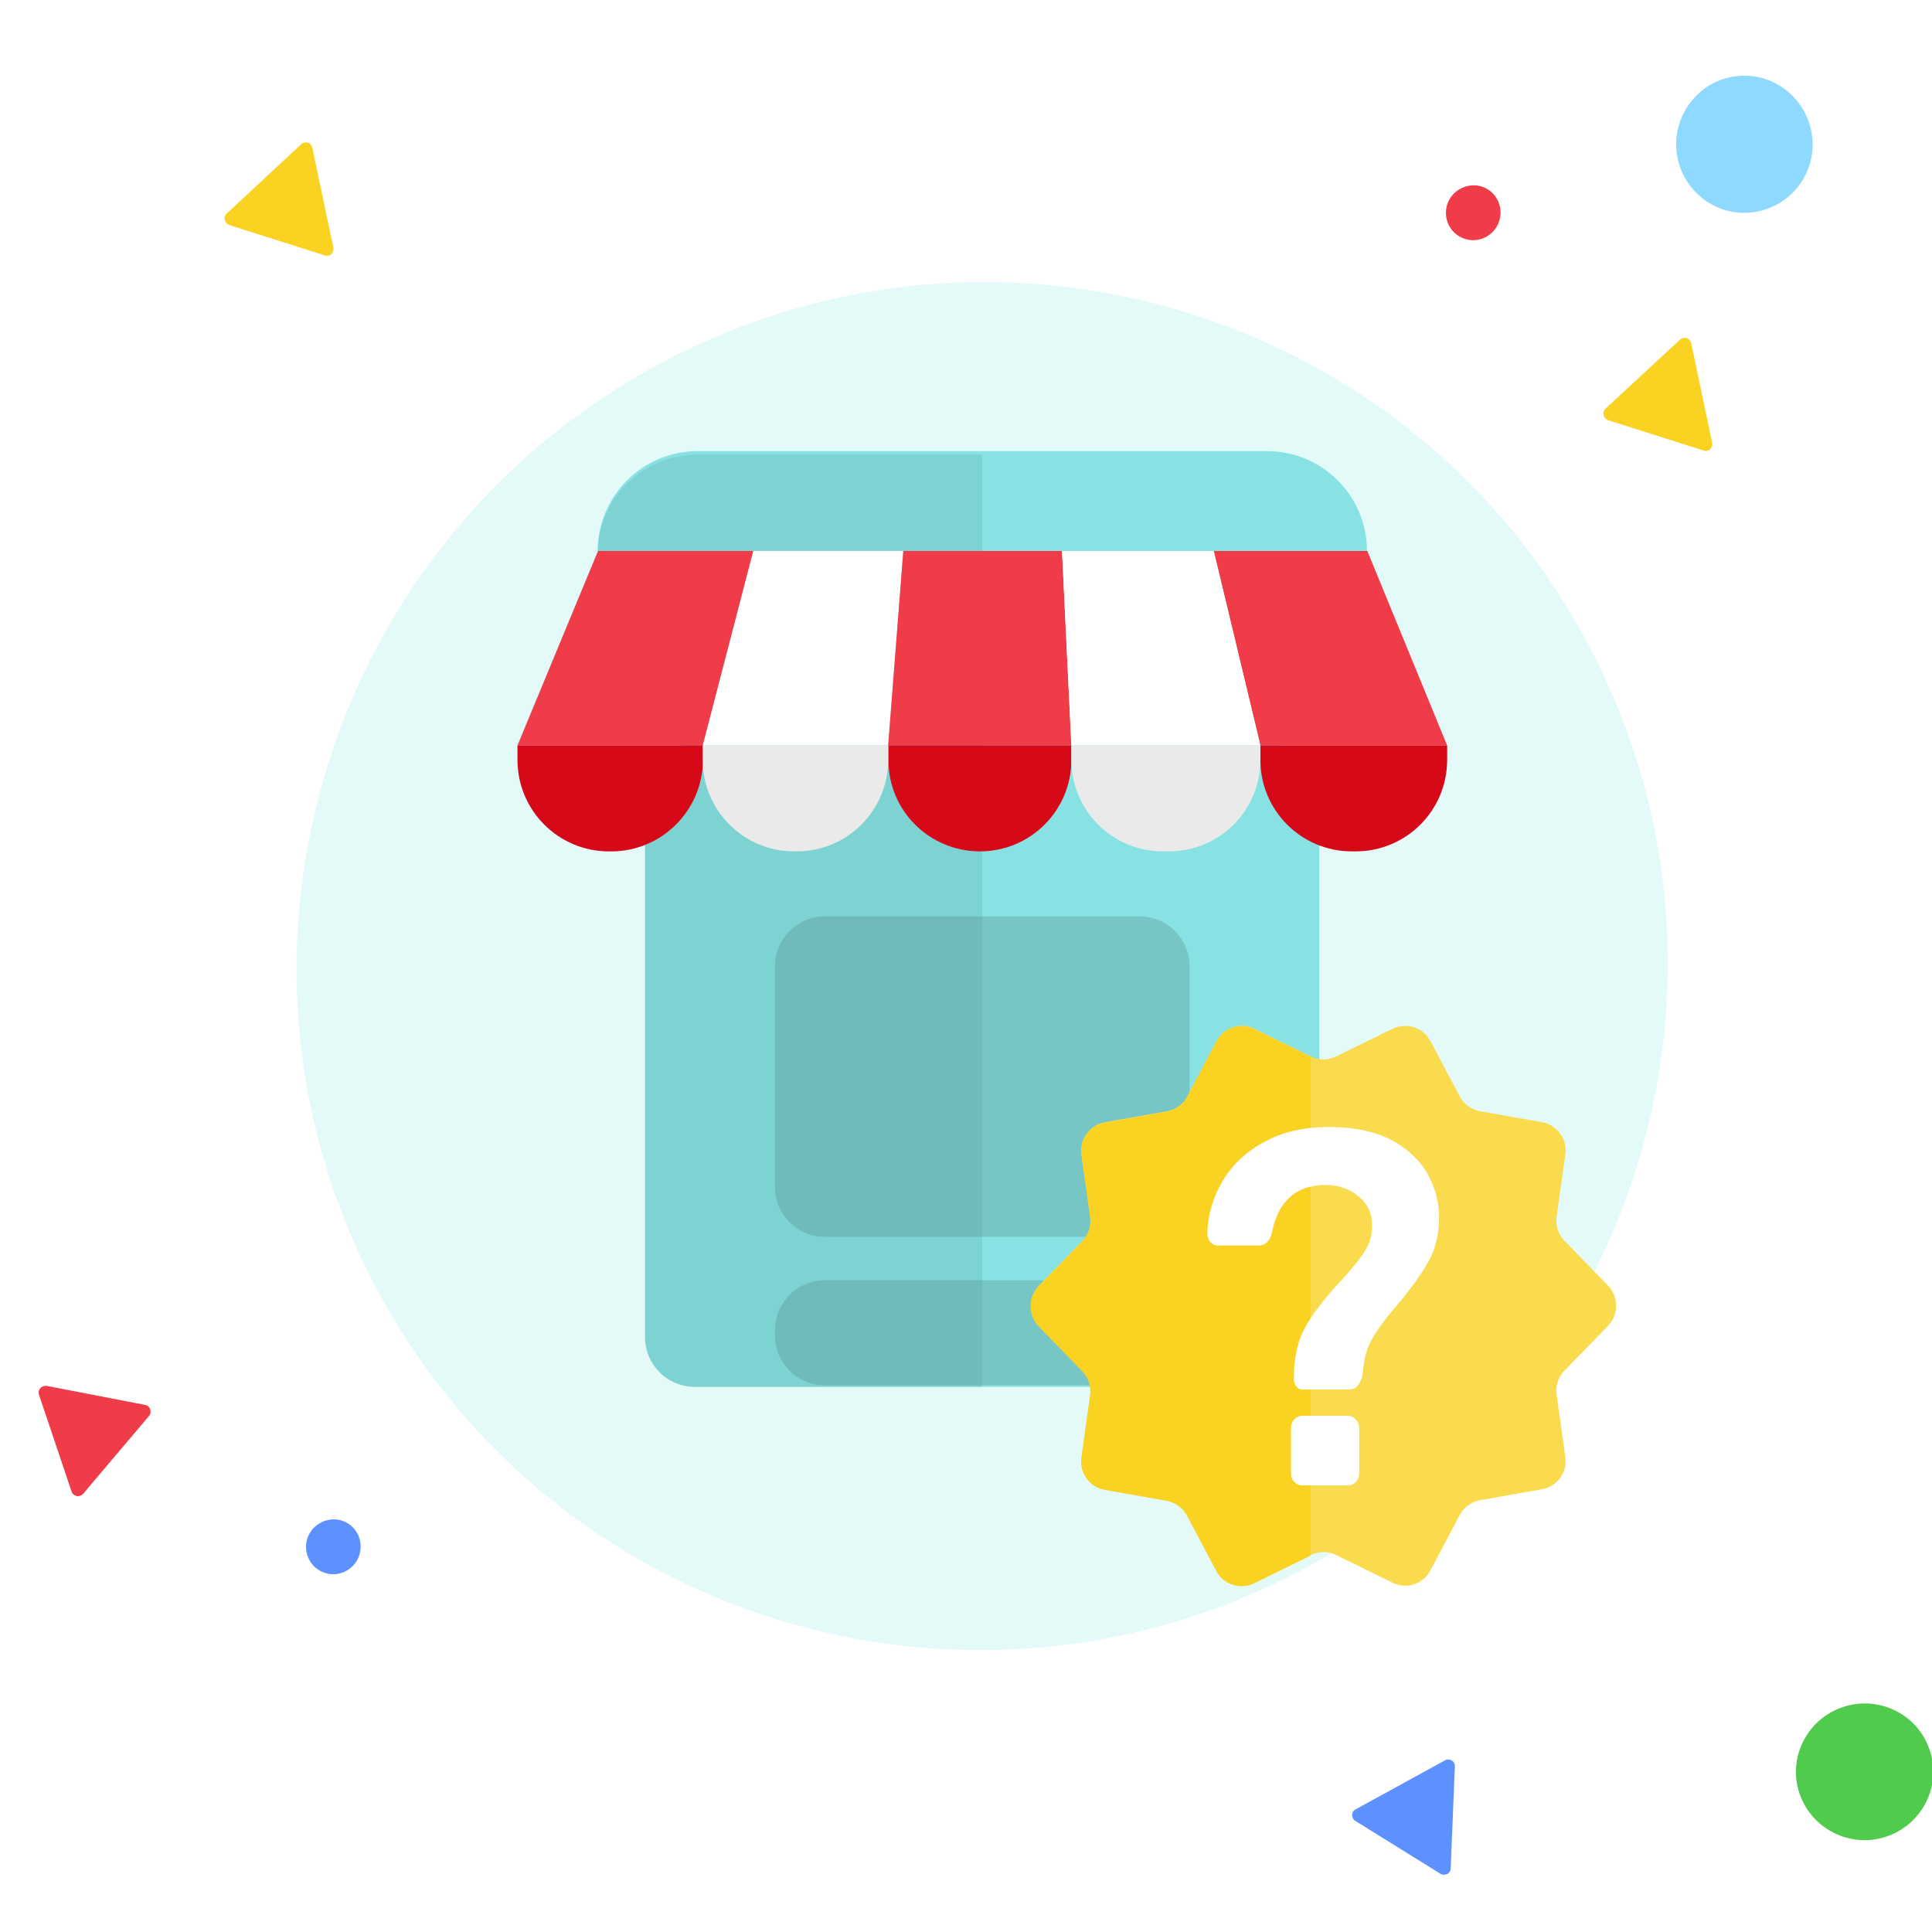 <svg xmlns="http://www.w3.org/2000/svg" fill="none" viewBox="0 0 600 600">
<rect x="0" y="0" width="600" height="600" fill="#333333" stroke="none"/>
<g clip-path="url(#who-can-sell-yolla_svg__a)">
  <path fill="#fff" d="M0 0h600v600H0z"></path>
  <path fill="#E4FAF9" d="M408.173 485.471c102.851-57.21 140.047-186.613 83.078-289.029-56.968-102.417-186.527-139.064-289.378-81.854S61.827 301.201 118.795 403.617c56.968 102.417 186.528 139.064 289.378 81.854"></path>
  <path fill="#8ED9FF" fill-rule="evenodd" d="M520.624 46.703c1.1 11.7 11.4 20.4 23 19.3 11.7-1.1 20.3-11.4 19.2-23.1s-11.4-20.4-23-19.3c-11.6 1-20.2 11.4-19.2 23.1" clip-rule="evenodd"></path>
  <path fill="#51CB4D" fill-rule="evenodd" d="M585.724 570.402c11.2-3.7 17.3-15.7 13.6-26.8-3.6-11.1-15.7-17.2-26.9-13.5s-17.3 15.7-13.6 26.8 15.8 17.2 26.9 13.5" clip-rule="evenodd"></path>
  <path fill="#EF3C48" fill-rule="evenodd" d="M449.324 63.902c-1.2 4.6 1.5 9.2 6 10.4s9.2-1.5 10.4-6.1-1.5-9.2-6-10.4c-4.5-1.1-9.2 1.6-10.4 6.1" clip-rule="evenodd"></path>
  <path fill="#528AFF" fill-rule="evenodd" d="M95.324 478.203c-1.2 4.6 1.5 9.2 6 10.4s9.2-1.5 10.4-6.1-1.5-9.2-6-10.4c-4.5-1.1-9.2 1.6-10.4 6.1M451.824 548.602l-1.3 31.6c0 1.2-1 2.1-2.2 2-.4 0-.7-.1-1-.3l-26.4-16.4c-1-.6-1.3-1.9-.7-2.9.2-.3.5-.6.8-.7l27.7-15.2c1-.6 2.3-.2 2.9.8.1.3.2.7.2 1.1" clip-rule="evenodd" opacity="0.93"></path>
  <path fill="#F9D222" fill-rule="evenodd" d="m97.025 46.002 6.5 30.9c.2 1.1-.5 2.3-1.6 2.5-.4.1-.7.1-1.1-.1l-29.6-9.4c-1.1-.4-1.7-1.6-1.4-2.7.1-.3.3-.7.6-.9l23.1-21.5c.9-.8 2.2-.8 3 .1.2.4.4.7.5 1.1M525.224 106.602l6.5 30.9c.2 1.1-.5 2.3-1.6 2.5-.4.1-.7.1-1.1-.1l-29.6-9.4c-1.1-.4-1.7-1.6-1.4-2.7.1-.3.3-.7.6-.9l23.1-21.4c.9-.8 2.2-.8 3 .1.3.3.4.6.5 1" clip-rule="evenodd"></path>
  <path fill="#EF3C48" fill-rule="evenodd" d="m22.224 463.202-10.1-30c-.4-1.1.2-2.3 1.3-2.7.3-.1.7-.1 1.1-.1l30.5 5.9c1.2.2 1.9 1.3 1.7 2.5-.1.4-.2.7-.5 1l-20.4 24.1c-.8.9-2.1 1-3 .2-.3-.2-.5-.6-.6-.9" clip-rule="evenodd"></path>
  <path fill="#88E2E3" d="M424.525 171.103h-238.9c0-17.1 13.9-31 31-31h176.9c17.1 0 31 13.9 31 31M394.324 230.902h-178.5c-8.6 0-15.5 6.9-15.5 15.5v168.8c0 8.6 6.9 15.5 15.5 15.5h178.4c8.6 0 15.5-6.9 15.5-15.5v-168.8c0-8.6-6.9-15.5-15.4-15.5"></path>
  <path fill="#6AA" d="M353.925 284.603h-97.7c-8.6 0-15.5 6.9-15.5 15.5v68.5c0 8.6 6.9 15.5 15.5 15.5h97.7c8.6 0 15.5-6.9 15.5-15.5v-68.5c0-8.6-6.9-15.5-15.5-15.5" opacity="0.5"></path>
  <path fill="#77C6C6" d="M353.925 397.603h-97.7c-8.6 0-15.5 6.9-15.5 15.5v1.6c0 8.6 6.9 15.5 15.5 15.5h97.7c8.6 0 15.5-6.9 15.5-15.5v-1.6c0-8.5-6.9-15.5-15.5-15.5"></path>
  <path fill="#6AA" d="M305.025 141.202h-88.5c-16.8 0-30.5 13.4-30.9 30.1l-25 60.2v4.5c0 15.7 12.7 28.4 28.4 28.4h.7c3.7 0 7.3-.7 10.6-2v152.8c0 8.6 6.9 15.5 15.5 15.5h89.2z" opacity="0.3"></path>
  <path fill="#6AA" d="M305.025 397.603h-48.9c-8.6 0-15.5 6.9-15.5 15.5v1.6c0 8.6 6.9 15.5 15.5 15.5h48.9zM305.025 284.603h-48.9c-8.6 0-15.5 6.9-15.5 15.5v68.5c0 8.6 6.9 15.5 15.5 15.5h48.9z" opacity="0.2"></path>
  <path fill="#fff" d="m233.925 171.103-15.7 60.4h57.6l4.7-60.4z"></path>
  <path fill="#EF3C48" d="m185.725 171.103-25 60.4h57.5l15.7-60.4zM449.424 231.503l-24.8-60.4h-47.7l14.5 60.4zM280.524 171.103l-4.7 60.4h56.9l-2.9-60.4z"></path>
  <path fill="#fff" d="M376.924 171.103h-47.1l2.9 60.4h58.7z"></path>
  <path fill="#D50917" d="M189.825 264.403h-.7c-15.7 0-28.4-12.7-28.4-28.4v-4.5h57.6v4.5c-.1 15.7-12.8 28.4-28.5 28.4M419.826 264.403h1.2c15.7 0 28.4-12.7 28.4-28.4v-4.5h-58v4.5c0 15.7 12.7 28.4 28.4 28.4M304.324 264.403c15.7 0 28.4-12.7 28.4-28.4v-4.5h-56.8v4.5c-.1 15.7 12.7 28.4 28.4 28.4"></path>
  <path fill="#EAEAEA" d="M247.425 264.403h-.8c-15.7 0-28.4-12.7-28.4-28.4v-4.5h57.6v4.5c0 15.7-12.7 28.4-28.4 28.4M361.125 264.403h1.9c15.7 0 28.4-12.7 28.4-28.4v-4.5h-58.7v4.5c0 15.7 12.7 28.4 28.4 28.4"></path>
  <path fill="#FADB4E" d="m414.925 328.102 17.5-8.6c4.3-2.1 9.6-.4 11.8 3.8l9.1 17.2c1.3 2.4 3.6 4.1 6.3 4.6l19.2 3.4c4.7.8 8 5.3 7.3 10l-2.7 19.3c-.4 2.7.5 5.5 2.4 7.5l13.6 14c3.3 3.5 3.3 9 0 12.4l-13.6 14c-1.9 2-2.8 4.7-2.4 7.5l2.7 19.3c.7 4.8-2.6 9.2-7.3 10l-19.2 3.4c-2.7.5-5.1 2.2-6.3 4.6l-9.1 17.2c-2.3 4.3-7.5 6-11.8 3.8l-17.5-8.6c-2.5-1.2-5.4-1.2-7.8 0l-17.5 8.6c-4.3 2.1-9.6.4-11.8-3.8l-9.1-17.2c-1.3-2.4-3.6-4.1-6.3-4.6l-19.2-3.4c-4.7-.8-8-5.3-7.3-10l2.7-19.3c.4-2.7-.5-5.5-2.4-7.5l-13.6-14c-3.3-3.5-3.3-9 0-12.4l13.6-14c1.9-2 2.8-4.7 2.4-7.5l-2.7-19.3c-.7-4.8 2.6-9.2 7.3-10l19.2-3.4c2.7-.5 5.1-2.2 6.3-4.6l9.1-17.2c2.3-4.3 7.5-6 11.8-3.8l17.5 8.6c2.4 1.2 5.3 1.2 7.8 0"></path>
  <path fill="#F9D222" d="m407.026 483.102-17.5 8.6c-4.3 2.1-9.6.4-11.8-3.8l-9.1-17.2c-1.3-2.4-3.6-4.1-6.3-4.6l-19.2-3.4c-4.7-.8-8-5.3-7.3-10l2.7-19.3c.4-2.7-.5-5.5-2.4-7.5l-13.6-14c-3.3-3.5-3.3-9 0-12.4l13.6-14c1.9-2 2.8-4.7 2.4-7.5l-2.7-19.3c-.7-4.8 2.6-9.2 7.3-10l19.2-3.4c2.7-.5 5.1-2.2 6.3-4.6l9.1-17.2c2.3-4.3 7.5-6 11.8-3.8l17.5 8.6"></path>
  <path fill="#fff" d="M402.726 430.702c-.6-.6-.9-1.4-.9-2.2 0-2.2.1-3.9.2-5 .5-4.9 1.9-9.3 4.3-13 2.4-3.8 5.7-8 9.9-12.5 3.3-3.6 5.7-6.5 7.2-8.8 1.6-2.3 2.5-4.7 2.6-7.2.4-4.3-.9-7.7-3.8-10.2s-6.4-3.8-10.5-3.8c-9.3 0-14.9 5.1-16.8 15.2q-1.05 3.6-4.2 3.6h-12.5c-1 0-1.7-.4-2.4-1.1-.6-.7-.9-1.7-.9-2.8q.3-8.55 4.8-16.2c3-5 7.3-9.1 13-12.1 5.6-3.1 12.3-4.6 19.9-4.6 7.9 0 14.5 1.4 19.6 4.1 5.1 2.8 8.8 6.3 11.2 10.6 2.3 4.3 3.5 8.7 3.5 13.3 0 5.2-1.1 9.8-3.2 13.6-2.2 3.9-5.3 8.3-9.5 13.3-3.1 3.5-5.4 6.6-7.1 9.2s-2.8 5.3-3.4 8.2c-.4 2.6-.6 4.4-.7 5.3-.5 1.4-1 2.4-1.6 3q-.9.9-2.4.9h-14.2c-.8.2-1.6-.2-2.1-.8m-.8 29.5c-.7-.7-1-1.6-1-2.7v-14c0-1 .3-1.9 1-2.7.7-.7 1.5-1.1 2.4-1.1h14.2c1 0 1.8.4 2.5 1.1s1.1 1.6 1.1 2.7v14c0 1-.3 1.9-1 2.7-.7.7-1.5 1.1-2.6 1.1h-14.2c-.9 0-1.7-.4-2.4-1.1"></path>
</g>
<defs>
  <clipPath id="who-can-sell-yolla_svg__a">
	<path fill="#fff" d="M0 0h600v600H0z"></path>
  </clipPath>
</defs>
</svg>